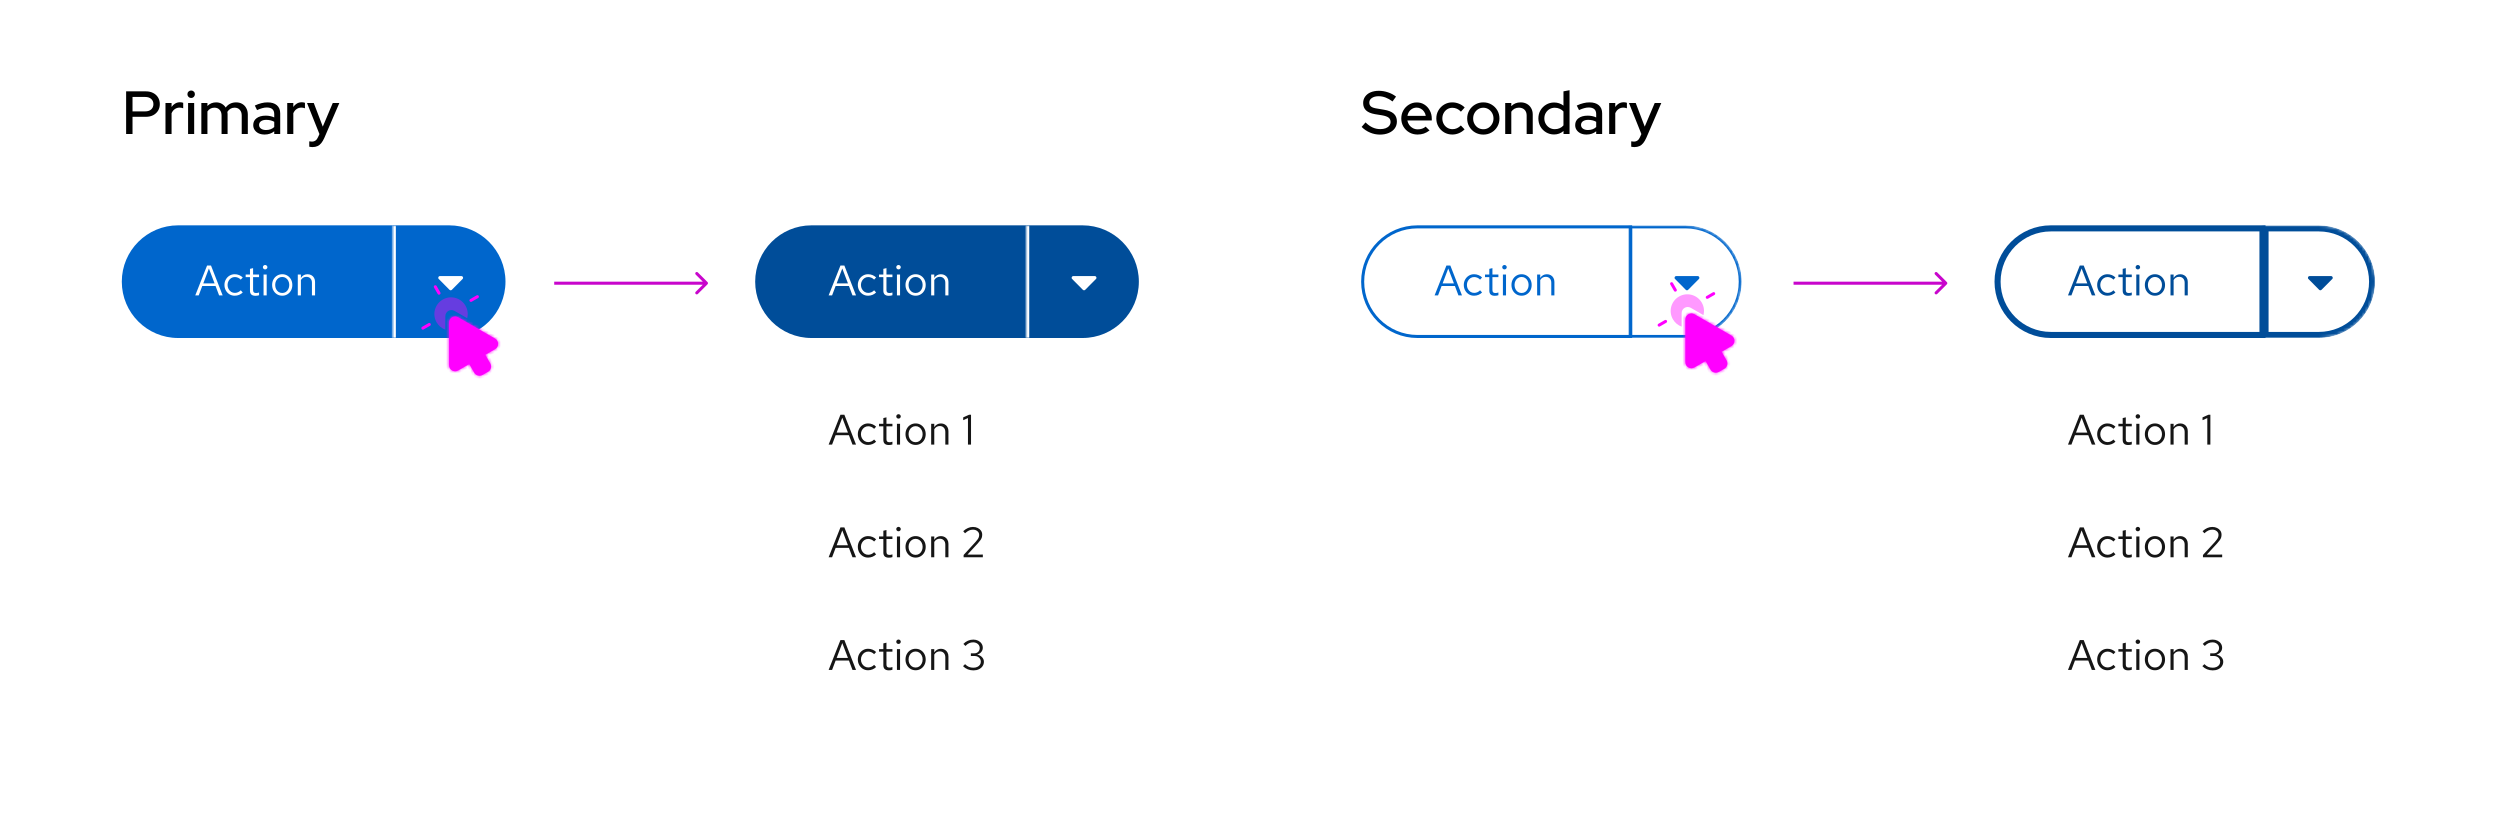 <svg width="821" height="274" viewBox="0 0 821 274" fill="none" xmlns="http://www.w3.org/2000/svg">
<rect width="821" height="274" fill="white"/>
<path d="M41.42 44V30H47.9C48.82 30 49.62 30.18 50.3 30.54C50.98 30.887 51.513 31.373 51.9 32C52.287 32.627 52.48 33.353 52.48 34.18C52.48 35.007 52.287 35.733 51.9 36.36C51.513 36.987 50.973 37.48 50.28 37.84C49.6 38.187 48.807 38.36 47.9 38.36H43.52V44H41.42ZM43.52 36.58H47.68C48.507 36.58 49.16 36.367 49.64 35.94C50.133 35.5 50.38 34.92 50.38 34.2C50.38 33.48 50.133 32.907 49.64 32.48C49.16 32.053 48.507 31.84 47.68 31.84H43.52V36.58ZM54.344 44V33.82H56.344V35.12C56.664 34.64 57.057 34.267 57.524 34C58.004 33.72 58.544 33.58 59.144 33.58C59.557 33.593 59.897 33.653 60.164 33.76V35.56C59.777 35.413 59.384 35.34 58.984 35.34C58.397 35.34 57.877 35.5 57.424 35.82C56.971 36.127 56.611 36.58 56.344 37.18V44H54.344ZM61.766 44V33.82H63.766V44H61.766ZM62.766 32.18C62.433 32.18 62.146 32.06 61.906 31.82C61.666 31.567 61.546 31.273 61.546 30.94C61.546 30.593 61.666 30.307 61.906 30.08C62.146 29.84 62.433 29.72 62.766 29.72C63.113 29.72 63.406 29.84 63.646 30.08C63.886 30.307 64.006 30.593 64.006 30.94C64.006 31.273 63.886 31.567 63.646 31.82C63.406 32.06 63.113 32.18 62.766 32.18ZM66.121 44V33.82H68.121V34.8C68.881 34.013 69.835 33.62 70.981 33.62C71.675 33.62 72.288 33.773 72.821 34.08C73.368 34.387 73.801 34.8 74.121 35.32C74.961 34.187 76.108 33.62 77.561 33.62C78.321 33.62 78.981 33.787 79.541 34.12C80.115 34.453 80.561 34.92 80.881 35.52C81.215 36.12 81.381 36.813 81.381 37.6V44H79.381V37.94C79.381 37.14 79.168 36.513 78.741 36.06C78.328 35.593 77.761 35.36 77.041 35.36C76.041 35.36 75.248 35.82 74.661 36.74C74.688 36.873 74.708 37.013 74.721 37.16C74.735 37.307 74.741 37.453 74.741 37.6V44H72.761V37.94C72.761 37.14 72.548 36.513 72.121 36.06C71.708 35.593 71.141 35.36 70.421 35.36C69.448 35.36 68.681 35.773 68.121 36.6V44H66.121ZM86.9 44.18C86.167 44.18 85.52 44.053 84.96 43.8C84.4 43.533 83.96 43.167 83.64 42.7C83.32 42.233 83.16 41.693 83.16 41.08C83.16 40.12 83.527 39.367 84.26 38.82C84.993 38.26 86 37.98 87.28 37.98C88.28 37.98 89.207 38.173 90.06 38.56V37.48C90.06 36.027 89.233 35.3 87.58 35.3C87.113 35.3 86.627 35.373 86.12 35.52C85.613 35.653 85.047 35.867 84.42 36.16L83.68 34.66C84.453 34.3 85.173 34.04 85.84 33.88C86.507 33.707 87.18 33.62 87.86 33.62C89.18 33.62 90.2 33.933 90.92 34.56C91.653 35.187 92.02 36.08 92.02 37.24V44H90.06V43.12C89.607 43.48 89.12 43.747 88.6 43.92C88.08 44.093 87.513 44.18 86.9 44.18ZM85.08 41.04C85.08 41.533 85.287 41.933 85.7 42.24C86.127 42.547 86.68 42.7 87.36 42.7C88.453 42.7 89.353 42.373 90.06 41.72V40C89.327 39.573 88.453 39.36 87.44 39.36C86.707 39.36 86.127 39.513 85.7 39.82C85.287 40.113 85.08 40.52 85.08 41.04ZM94.325 44V33.82H96.325V35.12C96.644 34.64 97.038 34.267 97.504 34C97.984 33.72 98.525 33.58 99.124 33.58C99.538 33.593 99.878 33.653 100.145 33.76V35.56C99.758 35.413 99.365 35.34 98.965 35.34C98.378 35.34 97.858 35.5 97.404 35.82C96.951 36.127 96.591 36.58 96.325 37.18V44H94.325ZM102.622 48.3C102.408 48.3 102.208 48.287 102.022 48.26C101.835 48.247 101.682 48.22 101.562 48.18V46.42C101.802 46.473 102.095 46.5 102.442 46.5C103.375 46.5 104.048 46 104.462 45L104.902 44.02L100.822 33.82H103.042L106.002 41.58L109.282 33.82H111.442L106.522 45.26C106.202 45.98 105.862 46.56 105.502 47C105.142 47.453 104.728 47.78 104.262 47.98C103.795 48.193 103.248 48.3 102.622 48.3Z" fill="black"/>
<g filter="url(#filter0_d_1545_59944)">
<path d="M248 117C248 113.686 250.686 111 254 111H368C371.314 111 374 113.686 374 117V232C374 235.314 371.314 238 368 238H254C250.686 238 248 235.314 248 232V117Z" fill="white"/>
<path d="M272.126 142L276.004 132.2H277.292L281.114 142H279.952L278.79 138.92H274.422L273.26 142H272.126ZM274.758 138.066H278.468L276.606 133.18L274.758 138.066ZM285.085 142.112C284.45 142.112 283.876 141.958 283.363 141.65C282.859 141.333 282.457 140.908 282.159 140.376C281.86 139.835 281.711 139.237 281.711 138.584C281.711 137.921 281.86 137.324 282.159 136.792C282.457 136.26 282.859 135.84 283.363 135.532C283.876 135.215 284.45 135.056 285.085 135.056C285.589 135.056 286.069 135.149 286.527 135.336C286.984 135.523 287.381 135.784 287.717 136.12L287.059 136.834C286.816 136.563 286.522 136.353 286.177 136.204C285.831 136.055 285.481 135.98 285.127 135.98C284.679 135.98 284.273 136.097 283.909 136.33C283.554 136.563 283.269 136.876 283.055 137.268C282.84 137.66 282.733 138.099 282.733 138.584C282.733 139.069 282.84 139.508 283.055 139.9C283.269 140.292 283.554 140.605 283.909 140.838C284.273 141.071 284.679 141.188 285.127 141.188C285.481 141.188 285.831 141.113 286.177 140.964C286.522 140.805 286.816 140.595 287.059 140.334L287.717 141.048C287.381 141.384 286.984 141.645 286.527 141.832C286.069 142.019 285.589 142.112 285.085 142.112ZM291.883 142.14C291.295 142.14 290.847 142 290.539 141.72C290.24 141.431 290.091 141.015 290.091 140.474V136.008H288.677V135.168H290.091V133.292L291.113 133.054V135.168H293.073V136.008H291.113V140.208C291.113 140.572 291.187 140.833 291.337 140.992C291.495 141.151 291.752 141.23 292.107 141.23C292.284 141.23 292.443 141.216 292.583 141.188C292.723 141.16 292.886 141.113 293.073 141.048V141.958C292.886 142.023 292.69 142.07 292.485 142.098C292.279 142.126 292.079 142.14 291.883 142.14ZM294.556 142V135.168H295.578V142H294.556ZM295.074 133.474C294.868 133.474 294.691 133.404 294.542 133.264C294.402 133.115 294.332 132.942 294.332 132.746C294.332 132.55 294.402 132.382 294.542 132.242C294.691 132.093 294.868 132.018 295.074 132.018C295.279 132.018 295.452 132.093 295.592 132.242C295.741 132.382 295.816 132.55 295.816 132.746C295.816 132.942 295.741 133.115 295.592 133.264C295.452 133.404 295.279 133.474 295.074 133.474ZM300.697 142.112C300.062 142.112 299.493 141.958 298.989 141.65C298.485 141.342 298.088 140.922 297.799 140.39C297.51 139.858 297.365 139.256 297.365 138.584C297.365 137.912 297.51 137.31 297.799 136.778C298.088 136.246 298.485 135.826 298.989 135.518C299.493 135.21 300.062 135.056 300.697 135.056C301.322 135.056 301.882 135.21 302.377 135.518C302.881 135.826 303.278 136.246 303.567 136.778C303.856 137.31 304.001 137.912 304.001 138.584C304.001 139.256 303.856 139.858 303.567 140.39C303.278 140.922 302.881 141.342 302.377 141.65C301.882 141.958 301.322 142.112 300.697 142.112ZM300.683 141.216C301.131 141.216 301.528 141.104 301.873 140.88C302.218 140.647 302.489 140.329 302.685 139.928C302.89 139.527 302.993 139.079 302.993 138.584C302.993 138.08 302.89 137.632 302.685 137.24C302.489 136.839 302.218 136.526 301.873 136.302C301.528 136.069 301.131 135.952 300.683 135.952C300.235 135.952 299.838 136.069 299.493 136.302C299.148 136.526 298.872 136.839 298.667 137.24C298.471 137.632 298.373 138.08 298.373 138.584C298.373 139.079 298.471 139.527 298.667 139.928C298.872 140.329 299.148 140.647 299.493 140.88C299.838 141.104 300.235 141.216 300.683 141.216ZM305.794 142V135.168H306.816V136.274C307.077 135.863 307.39 135.56 307.754 135.364C308.118 135.159 308.529 135.056 308.986 135.056C309.481 135.056 309.91 135.163 310.274 135.378C310.647 135.583 310.937 135.877 311.142 136.26C311.357 136.633 311.464 137.072 311.464 137.576V142H310.442V137.87C310.442 137.263 310.274 136.787 309.938 136.442C309.611 136.087 309.168 135.91 308.608 135.91C308.235 135.91 307.894 135.999 307.586 136.176C307.278 136.353 307.021 136.615 306.816 136.96V142H305.794ZM317.878 142V133.292L316.31 133.992V133.068L318.256 132.2H318.886V142H317.878Z" fill="#151515"/>
<path d="M272.126 179L276.004 169.2H277.292L281.114 179H279.952L278.79 175.92H274.422L273.26 179H272.126ZM274.758 175.066H278.468L276.606 170.18L274.758 175.066ZM285.085 179.112C284.45 179.112 283.876 178.958 283.363 178.65C282.859 178.333 282.457 177.908 282.159 177.376C281.86 176.835 281.711 176.237 281.711 175.584C281.711 174.921 281.86 174.324 282.159 173.792C282.457 173.26 282.859 172.84 283.363 172.532C283.876 172.215 284.45 172.056 285.085 172.056C285.589 172.056 286.069 172.149 286.527 172.336C286.984 172.523 287.381 172.784 287.717 173.12L287.059 173.834C286.816 173.563 286.522 173.353 286.177 173.204C285.831 173.055 285.481 172.98 285.127 172.98C284.679 172.98 284.273 173.097 283.909 173.33C283.554 173.563 283.269 173.876 283.055 174.268C282.84 174.66 282.733 175.099 282.733 175.584C282.733 176.069 282.84 176.508 283.055 176.9C283.269 177.292 283.554 177.605 283.909 177.838C284.273 178.071 284.679 178.188 285.127 178.188C285.481 178.188 285.831 178.113 286.177 177.964C286.522 177.805 286.816 177.595 287.059 177.334L287.717 178.048C287.381 178.384 286.984 178.645 286.527 178.832C286.069 179.019 285.589 179.112 285.085 179.112ZM291.883 179.14C291.295 179.14 290.847 179 290.539 178.72C290.24 178.431 290.091 178.015 290.091 177.474V173.008H288.677V172.168H290.091V170.292L291.113 170.054V172.168H293.073V173.008H291.113V177.208C291.113 177.572 291.187 177.833 291.337 177.992C291.495 178.151 291.752 178.23 292.107 178.23C292.284 178.23 292.443 178.216 292.583 178.188C292.723 178.16 292.886 178.113 293.073 178.048V178.958C292.886 179.023 292.69 179.07 292.485 179.098C292.279 179.126 292.079 179.14 291.883 179.14ZM294.556 179V172.168H295.578V179H294.556ZM295.074 170.474C294.868 170.474 294.691 170.404 294.542 170.264C294.402 170.115 294.332 169.942 294.332 169.746C294.332 169.55 294.402 169.382 294.542 169.242C294.691 169.093 294.868 169.018 295.074 169.018C295.279 169.018 295.452 169.093 295.592 169.242C295.741 169.382 295.816 169.55 295.816 169.746C295.816 169.942 295.741 170.115 295.592 170.264C295.452 170.404 295.279 170.474 295.074 170.474ZM300.697 179.112C300.062 179.112 299.493 178.958 298.989 178.65C298.485 178.342 298.088 177.922 297.799 177.39C297.51 176.858 297.365 176.256 297.365 175.584C297.365 174.912 297.51 174.31 297.799 173.778C298.088 173.246 298.485 172.826 298.989 172.518C299.493 172.21 300.062 172.056 300.697 172.056C301.322 172.056 301.882 172.21 302.377 172.518C302.881 172.826 303.278 173.246 303.567 173.778C303.856 174.31 304.001 174.912 304.001 175.584C304.001 176.256 303.856 176.858 303.567 177.39C303.278 177.922 302.881 178.342 302.377 178.65C301.882 178.958 301.322 179.112 300.697 179.112ZM300.683 178.216C301.131 178.216 301.528 178.104 301.873 177.88C302.218 177.647 302.489 177.329 302.685 176.928C302.89 176.527 302.993 176.079 302.993 175.584C302.993 175.08 302.89 174.632 302.685 174.24C302.489 173.839 302.218 173.526 301.873 173.302C301.528 173.069 301.131 172.952 300.683 172.952C300.235 172.952 299.838 173.069 299.493 173.302C299.148 173.526 298.872 173.839 298.667 174.24C298.471 174.632 298.373 175.08 298.373 175.584C298.373 176.079 298.471 176.527 298.667 176.928C298.872 177.329 299.148 177.647 299.493 177.88C299.838 178.104 300.235 178.216 300.683 178.216ZM305.794 179V172.168H306.816V173.274C307.077 172.863 307.39 172.56 307.754 172.364C308.118 172.159 308.529 172.056 308.986 172.056C309.481 172.056 309.91 172.163 310.274 172.378C310.647 172.583 310.937 172.877 311.142 173.26C311.357 173.633 311.464 174.072 311.464 174.576V179H310.442V174.87C310.442 174.263 310.274 173.787 309.938 173.442C309.611 173.087 309.168 172.91 308.608 172.91C308.235 172.91 307.894 172.999 307.586 173.176C307.278 173.353 307.021 173.615 306.816 173.96V179H305.794ZM316.45 179V178.258L320.37 173.974C320.678 173.638 320.916 173.344 321.084 173.092C321.262 172.831 321.383 172.588 321.448 172.364C321.523 172.14 321.56 171.902 321.56 171.65C321.56 171.155 321.364 170.749 320.972 170.432C320.59 170.105 320.1 169.942 319.502 169.942C319.045 169.942 318.62 170.031 318.228 170.208C317.836 170.385 317.398 170.693 316.912 171.132L316.324 170.432C316.838 169.965 317.356 169.62 317.878 169.396C318.401 169.163 318.947 169.046 319.516 169.046C320.104 169.046 320.627 169.158 321.084 169.382C321.542 169.597 321.901 169.895 322.162 170.278C322.424 170.661 322.554 171.099 322.554 171.594C322.554 171.921 322.512 172.224 322.428 172.504C322.344 172.775 322.195 173.069 321.98 173.386C321.766 173.694 321.458 174.067 321.056 174.506L317.71 178.132L322.764 178.118V179H316.45Z" fill="#151515"/>
<path d="M272.126 216L276.004 206.2H277.292L281.114 216H279.952L278.79 212.92H274.422L273.26 216H272.126ZM274.758 212.066H278.468L276.606 207.18L274.758 212.066ZM285.085 216.112C284.45 216.112 283.876 215.958 283.363 215.65C282.859 215.333 282.457 214.908 282.159 214.376C281.86 213.835 281.711 213.237 281.711 212.584C281.711 211.921 281.86 211.324 282.159 210.792C282.457 210.26 282.859 209.84 283.363 209.532C283.876 209.215 284.45 209.056 285.085 209.056C285.589 209.056 286.069 209.149 286.527 209.336C286.984 209.523 287.381 209.784 287.717 210.12L287.059 210.834C286.816 210.563 286.522 210.353 286.177 210.204C285.831 210.055 285.481 209.98 285.127 209.98C284.679 209.98 284.273 210.097 283.909 210.33C283.554 210.563 283.269 210.876 283.055 211.268C282.84 211.66 282.733 212.099 282.733 212.584C282.733 213.069 282.84 213.508 283.055 213.9C283.269 214.292 283.554 214.605 283.909 214.838C284.273 215.071 284.679 215.188 285.127 215.188C285.481 215.188 285.831 215.113 286.177 214.964C286.522 214.805 286.816 214.595 287.059 214.334L287.717 215.048C287.381 215.384 286.984 215.645 286.527 215.832C286.069 216.019 285.589 216.112 285.085 216.112ZM291.883 216.14C291.295 216.14 290.847 216 290.539 215.72C290.24 215.431 290.091 215.015 290.091 214.474V210.008H288.677V209.168H290.091V207.292L291.113 207.054V209.168H293.073V210.008H291.113V214.208C291.113 214.572 291.187 214.833 291.337 214.992C291.495 215.151 291.752 215.23 292.107 215.23C292.284 215.23 292.443 215.216 292.583 215.188C292.723 215.16 292.886 215.113 293.073 215.048V215.958C292.886 216.023 292.69 216.07 292.485 216.098C292.279 216.126 292.079 216.14 291.883 216.14ZM294.556 216V209.168H295.578V216H294.556ZM295.074 207.474C294.868 207.474 294.691 207.404 294.542 207.264C294.402 207.115 294.332 206.942 294.332 206.746C294.332 206.55 294.402 206.382 294.542 206.242C294.691 206.093 294.868 206.018 295.074 206.018C295.279 206.018 295.452 206.093 295.592 206.242C295.741 206.382 295.816 206.55 295.816 206.746C295.816 206.942 295.741 207.115 295.592 207.264C295.452 207.404 295.279 207.474 295.074 207.474ZM300.697 216.112C300.062 216.112 299.493 215.958 298.989 215.65C298.485 215.342 298.088 214.922 297.799 214.39C297.51 213.858 297.365 213.256 297.365 212.584C297.365 211.912 297.51 211.31 297.799 210.778C298.088 210.246 298.485 209.826 298.989 209.518C299.493 209.21 300.062 209.056 300.697 209.056C301.322 209.056 301.882 209.21 302.377 209.518C302.881 209.826 303.278 210.246 303.567 210.778C303.856 211.31 304.001 211.912 304.001 212.584C304.001 213.256 303.856 213.858 303.567 214.39C303.278 214.922 302.881 215.342 302.377 215.65C301.882 215.958 301.322 216.112 300.697 216.112ZM300.683 215.216C301.131 215.216 301.528 215.104 301.873 214.88C302.218 214.647 302.489 214.329 302.685 213.928C302.89 213.527 302.993 213.079 302.993 212.584C302.993 212.08 302.89 211.632 302.685 211.24C302.489 210.839 302.218 210.526 301.873 210.302C301.528 210.069 301.131 209.952 300.683 209.952C300.235 209.952 299.838 210.069 299.493 210.302C299.148 210.526 298.872 210.839 298.667 211.24C298.471 211.632 298.373 212.08 298.373 212.584C298.373 213.079 298.471 213.527 298.667 213.928C298.872 214.329 299.148 214.647 299.493 214.88C299.838 215.104 300.235 215.216 300.683 215.216ZM305.794 216V209.168H306.816V210.274C307.077 209.863 307.39 209.56 307.754 209.364C308.118 209.159 308.529 209.056 308.986 209.056C309.481 209.056 309.91 209.163 310.274 209.378C310.647 209.583 310.937 209.877 311.142 210.26C311.357 210.633 311.464 211.072 311.464 211.576V216H310.442V211.87C310.442 211.263 310.274 210.787 309.938 210.442C309.611 210.087 309.168 209.91 308.608 209.91C308.235 209.91 307.894 209.999 307.586 210.176C307.278 210.353 307.021 210.615 306.816 210.96V216H305.794ZM319.684 216.154C319.012 216.154 318.382 216.037 317.794 215.804C317.216 215.571 316.702 215.225 316.254 214.768L316.926 214.11C317.337 214.521 317.757 214.819 318.186 215.006C318.625 215.183 319.12 215.272 319.67 215.272C320.146 215.272 320.566 215.188 320.93 215.02C321.304 214.852 321.593 214.619 321.798 214.32C322.004 214.021 322.106 213.681 322.106 213.298C322.106 212.934 322.013 212.612 321.826 212.332C321.649 212.043 321.402 211.819 321.084 211.66C320.767 211.501 320.403 211.422 319.992 211.422H318.83V210.554H319.95C320.482 210.554 320.912 210.391 321.238 210.064C321.574 209.737 321.742 209.313 321.742 208.79C321.742 208.445 321.649 208.132 321.462 207.852C321.276 207.572 321.019 207.353 320.692 207.194C320.375 207.026 320.016 206.942 319.614 206.942C319.11 206.942 318.658 207.035 318.256 207.222C317.864 207.399 317.463 207.703 317.052 208.132L316.38 207.46C316.819 206.993 317.314 206.643 317.864 206.41C318.415 206.167 319.003 206.046 319.628 206.046C320.226 206.046 320.758 206.163 321.224 206.396C321.7 206.629 322.074 206.951 322.344 207.362C322.615 207.763 322.75 208.221 322.75 208.734C322.75 209.247 322.582 209.709 322.246 210.12C321.91 210.521 321.467 210.801 320.916 210.96C321.579 211.109 322.111 211.399 322.512 211.828C322.914 212.257 323.114 212.757 323.114 213.326C323.114 213.867 322.965 214.353 322.666 214.782C322.377 215.211 321.971 215.547 321.448 215.79C320.935 216.033 320.347 216.154 319.684 216.154Z" fill="#151515"/>
</g>
<g clip-path="url(#clip0_1545_59944)">
<path d="M40 92.5C40 82.283 48.283 74 58.5 74H129V111H58.5C48.283 111 40 102.717 40 92.5Z" fill="#0066CC"/>
<path d="M64.126 97L68.004 87.2H69.292L73.114 97H71.952L70.79 93.92H66.422L65.26 97H64.126ZM66.758 93.066H70.468L68.606 88.18L66.758 93.066ZM77.085 97.112C76.45 97.112 75.876 96.958 75.363 96.65C74.859 96.333 74.457 95.908 74.159 95.376C73.86 94.835 73.711 94.237 73.711 93.584C73.711 92.921 73.86 92.324 74.159 91.792C74.457 91.26 74.859 90.84 75.363 90.532C75.876 90.215 76.45 90.056 77.085 90.056C77.589 90.056 78.069 90.149 78.527 90.336C78.984 90.523 79.381 90.784 79.717 91.12L79.059 91.834C78.816 91.563 78.522 91.353 78.177 91.204C77.831 91.055 77.481 90.98 77.127 90.98C76.679 90.98 76.273 91.097 75.909 91.33C75.554 91.563 75.269 91.876 75.055 92.268C74.84 92.66 74.733 93.099 74.733 93.584C74.733 94.069 74.84 94.508 75.055 94.9C75.269 95.292 75.554 95.605 75.909 95.838C76.273 96.071 76.679 96.188 77.127 96.188C77.481 96.188 77.831 96.113 78.177 95.964C78.522 95.805 78.816 95.595 79.059 95.334L79.717 96.048C79.381 96.384 78.984 96.645 78.527 96.832C78.069 97.019 77.589 97.112 77.085 97.112ZM83.882 97.14C83.294 97.14 82.847 97 82.538 96.72C82.24 96.431 82.091 96.015 82.091 95.474V91.008H80.677V90.168H82.091V88.292L83.112 88.054V90.168H85.073V91.008H83.112V95.208C83.112 95.572 83.187 95.833 83.337 95.992C83.495 96.151 83.752 96.23 84.106 96.23C84.284 96.23 84.442 96.216 84.582 96.188C84.722 96.16 84.886 96.113 85.073 96.048V96.958C84.886 97.023 84.69 97.07 84.484 97.098C84.279 97.126 84.079 97.14 83.882 97.14ZM86.555 97V90.168H87.578V97H86.555ZM87.073 88.474C86.868 88.474 86.691 88.404 86.541 88.264C86.401 88.115 86.332 87.942 86.332 87.746C86.332 87.55 86.401 87.382 86.541 87.242C86.691 87.093 86.868 87.018 87.073 87.018C87.279 87.018 87.451 87.093 87.591 87.242C87.741 87.382 87.816 87.55 87.816 87.746C87.816 87.942 87.741 88.115 87.591 88.264C87.451 88.404 87.279 88.474 87.073 88.474ZM92.697 97.112C92.062 97.112 91.493 96.958 90.989 96.65C90.485 96.342 90.088 95.922 89.799 95.39C89.51 94.858 89.365 94.256 89.365 93.584C89.365 92.912 89.51 92.31 89.799 91.778C90.088 91.246 90.485 90.826 90.989 90.518C91.493 90.21 92.062 90.056 92.697 90.056C93.322 90.056 93.882 90.21 94.377 90.518C94.881 90.826 95.278 91.246 95.567 91.778C95.856 92.31 96.001 92.912 96.001 93.584C96.001 94.256 95.856 94.858 95.567 95.39C95.278 95.922 94.881 96.342 94.377 96.65C93.882 96.958 93.322 97.112 92.697 97.112ZM92.683 96.216C93.131 96.216 93.528 96.104 93.873 95.88C94.218 95.647 94.489 95.329 94.685 94.928C94.89 94.527 94.993 94.079 94.993 93.584C94.993 93.08 94.89 92.632 94.685 92.24C94.489 91.839 94.218 91.526 93.873 91.302C93.528 91.069 93.131 90.952 92.683 90.952C92.235 90.952 91.838 91.069 91.493 91.302C91.148 91.526 90.872 91.839 90.667 92.24C90.471 92.632 90.373 93.08 90.373 93.584C90.373 94.079 90.471 94.527 90.667 94.928C90.872 95.329 91.148 95.647 91.493 95.88C91.838 96.104 92.235 96.216 92.683 96.216ZM97.794 97V90.168H98.816V91.274C99.078 90.863 99.39 90.56 99.754 90.364C100.118 90.159 100.529 90.056 100.986 90.056C101.481 90.056 101.91 90.163 102.274 90.378C102.647 90.583 102.937 90.877 103.142 91.26C103.357 91.633 103.464 92.072 103.464 92.576V97H102.442V92.87C102.442 92.263 102.274 91.787 101.938 91.442C101.611 91.087 101.168 90.91 100.608 90.91C100.235 90.91 99.894 90.999 99.586 91.176C99.278 91.353 99.022 91.615 98.816 91.96V97H97.794Z" fill="white"/>
<mask id="path-9-inside-1_1545_59944" fill="white">
<path d="M129 74H147.5C157.717 74 166 82.283 166 92.5C166 102.717 157.717 111 147.5 111H129V74Z"/>
</mask>
<path d="M129 74H147.5C157.717 74 166 82.283 166 92.5C166 102.717 157.717 111 147.5 111H129V74Z" fill="#0066CC"/>
<path d="M129 74H166H129ZM166 111H129H166ZM128 111V74H130V111H128ZM166 74V111V74Z" fill="white" mask="url(#path-9-inside-1_1545_59944)"/>
<path d="M151.534 90.667C152.023 90.667 152.267 91.262 151.921 91.61L148.389 95.172C148.174 95.387 147.825 95.388 147.611 95.172L144.079 91.61C143.733 91.262 143.978 90.667 144.467 90.667H151.534Z" fill="white"/>
</g>
<g clip-path="url(#clip1_1545_59944)">
<path d="M248 92.5C248 82.283 256.283 74 266.5 74H337V111H266.5C256.283 111 248 102.717 248 92.5Z" fill="#004D99"/>
<path d="M272.126 97L276.004 87.2H277.292L281.114 97H279.952L278.79 93.92H274.422L273.26 97H272.126ZM274.758 93.066H278.468L276.606 88.18L274.758 93.066ZM285.085 97.112C284.45 97.112 283.876 96.958 283.363 96.65C282.859 96.333 282.457 95.908 282.159 95.376C281.86 94.835 281.711 94.237 281.711 93.584C281.711 92.921 281.86 92.324 282.159 91.792C282.457 91.26 282.859 90.84 283.363 90.532C283.876 90.215 284.45 90.056 285.085 90.056C285.589 90.056 286.069 90.149 286.527 90.336C286.984 90.523 287.381 90.784 287.717 91.12L287.059 91.834C286.816 91.563 286.522 91.353 286.177 91.204C285.831 91.055 285.481 90.98 285.127 90.98C284.679 90.98 284.273 91.097 283.909 91.33C283.554 91.563 283.269 91.876 283.055 92.268C282.84 92.66 282.733 93.099 282.733 93.584C282.733 94.069 282.84 94.508 283.055 94.9C283.269 95.292 283.554 95.605 283.909 95.838C284.273 96.071 284.679 96.188 285.127 96.188C285.481 96.188 285.831 96.113 286.177 95.964C286.522 95.805 286.816 95.595 287.059 95.334L287.717 96.048C287.381 96.384 286.984 96.645 286.527 96.832C286.069 97.019 285.589 97.112 285.085 97.112ZM291.883 97.14C291.295 97.14 290.847 97 290.539 96.72C290.24 96.431 290.091 96.015 290.091 95.474V91.008H288.677V90.168H290.091V88.292L291.113 88.054V90.168H293.073V91.008H291.113V95.208C291.113 95.572 291.187 95.833 291.337 95.992C291.495 96.151 291.752 96.23 292.107 96.23C292.284 96.23 292.443 96.216 292.583 96.188C292.723 96.16 292.886 96.113 293.073 96.048V96.958C292.886 97.023 292.69 97.07 292.485 97.098C292.279 97.126 292.079 97.14 291.883 97.14ZM294.556 97V90.168H295.578V97H294.556ZM295.074 88.474C294.868 88.474 294.691 88.404 294.542 88.264C294.402 88.115 294.332 87.942 294.332 87.746C294.332 87.55 294.402 87.382 294.542 87.242C294.691 87.093 294.868 87.018 295.074 87.018C295.279 87.018 295.452 87.093 295.592 87.242C295.741 87.382 295.816 87.55 295.816 87.746C295.816 87.942 295.741 88.115 295.592 88.264C295.452 88.404 295.279 88.474 295.074 88.474ZM300.697 97.112C300.062 97.112 299.493 96.958 298.989 96.65C298.485 96.342 298.088 95.922 297.799 95.39C297.51 94.858 297.365 94.256 297.365 93.584C297.365 92.912 297.51 92.31 297.799 91.778C298.088 91.246 298.485 90.826 298.989 90.518C299.493 90.21 300.062 90.056 300.697 90.056C301.322 90.056 301.882 90.21 302.377 90.518C302.881 90.826 303.278 91.246 303.567 91.778C303.856 92.31 304.001 92.912 304.001 93.584C304.001 94.256 303.856 94.858 303.567 95.39C303.278 95.922 302.881 96.342 302.377 96.65C301.882 96.958 301.322 97.112 300.697 97.112ZM300.683 96.216C301.131 96.216 301.528 96.104 301.873 95.88C302.218 95.647 302.489 95.329 302.685 94.928C302.89 94.527 302.993 94.079 302.993 93.584C302.993 93.08 302.89 92.632 302.685 92.24C302.489 91.839 302.218 91.526 301.873 91.302C301.528 91.069 301.131 90.952 300.683 90.952C300.235 90.952 299.838 91.069 299.493 91.302C299.148 91.526 298.872 91.839 298.667 92.24C298.471 92.632 298.373 93.08 298.373 93.584C298.373 94.079 298.471 94.527 298.667 94.928C298.872 95.329 299.148 95.647 299.493 95.88C299.838 96.104 300.235 96.216 300.683 96.216ZM305.794 97V90.168H306.816V91.274C307.077 90.863 307.39 90.56 307.754 90.364C308.118 90.159 308.529 90.056 308.986 90.056C309.481 90.056 309.91 90.163 310.274 90.378C310.647 90.583 310.937 90.877 311.142 91.26C311.357 91.633 311.464 92.072 311.464 92.576V97H310.442V92.87C310.442 92.263 310.274 91.787 309.938 91.442C309.611 91.087 309.168 90.91 308.608 90.91C308.235 90.91 307.894 90.999 307.586 91.176C307.278 91.353 307.021 91.615 306.816 91.96V97H305.794Z" fill="white"/>
<mask id="path-15-inside-2_1545_59944" fill="white">
<path d="M337 74H355.5C365.717 74 374 82.283 374 92.5C374 102.717 365.717 111 355.5 111H337V74Z"/>
</mask>
<path d="M337 74H355.5C365.717 74 374 82.283 374 92.5C374 102.717 365.717 111 355.5 111H337V74Z" fill="#004D99"/>
<path d="M337 74H374H337ZM374 111H337H374ZM336 111V74H338V111H336ZM374 74V111V74Z" fill="white" mask="url(#path-15-inside-2_1545_59944)"/>
<path d="M359.534 90.667C360.023 90.667 360.267 91.262 359.921 91.61L356.389 95.172C356.174 95.387 355.825 95.388 355.611 95.172L352.079 91.61C351.733 91.262 351.978 90.667 352.467 90.667H359.534Z" fill="white"/>
</g>
<path d="M232.354 92.646C232.549 92.842 232.549 93.158 232.354 93.354L229.172 96.535C228.976 96.731 228.66 96.731 228.464 96.535C228.269 96.34 228.269 96.024 228.464 95.828L231.293 93L228.464 90.172C228.269 89.976 228.269 89.66 228.464 89.465C228.66 89.269 228.976 89.269 229.172 89.465L232.354 92.646ZM182 93V92.5H232V93V93.5H182V93Z" fill="#C806CC"/>
<mask id="path-19-inside-3_1545_59944" fill="white">
<path fill-rule="evenodd" clip-rule="evenodd" d="M150.465 104.195C149.132 103.425 147.465 104.387 147.465 105.927L147.465 119.934C147.465 121.474 149.132 122.436 150.465 121.666L154.105 119.565L155.743 122.402C156.295 123.359 157.518 123.687 158.475 123.134L160.278 122.093C161.235 121.541 161.562 120.318 161.01 119.361L159.372 116.524L162.595 114.663C163.928 113.893 163.928 111.968 162.595 111.198L150.465 104.195Z"/>
</mask>
<path fill-rule="evenodd" clip-rule="evenodd" d="M150.465 104.195C149.132 103.425 147.465 104.387 147.465 105.927L147.465 119.934C147.465 121.474 149.132 122.436 150.465 121.666L154.105 119.565L155.743 122.402C156.295 123.359 157.518 123.687 158.475 123.134L160.278 122.093C161.235 121.541 161.562 120.318 161.01 119.361L159.372 116.524L162.595 114.663C163.928 113.893 163.928 111.968 162.595 111.198L150.465 104.195Z" fill="#FF00FF"/>
<path d="M147.465 105.927L146.465 105.927V105.927L147.465 105.927ZM150.465 104.195L150.965 103.329L150.965 103.329L150.465 104.195ZM147.465 119.934L148.465 119.934V119.934L147.465 119.934ZM154.105 119.565L154.971 119.065L154.471 118.199L153.605 118.699L154.105 119.565ZM155.743 122.402L154.877 122.902L155.743 122.402ZM159.372 116.524L158.872 115.657L158.006 116.157L158.506 117.024L159.372 116.524ZM162.595 111.198L162.095 112.064L162.095 112.064L162.595 111.198ZM147.465 105.927L148.465 105.927C148.465 105.157 149.298 104.676 149.965 105.061L150.465 104.195L150.965 103.329C148.965 102.174 146.465 103.618 146.465 105.927L147.465 105.927ZM147.465 119.934L148.465 119.934L148.465 105.927L147.465 105.927L146.465 105.927L146.465 119.934L147.465 119.934ZM150.465 121.666L149.965 120.8C149.298 121.185 148.465 120.704 148.465 119.934L147.465 119.934L146.465 119.934C146.465 122.243 148.965 123.687 150.965 122.532L150.465 121.666ZM154.105 119.565L153.605 118.699L149.965 120.8L150.465 121.666L150.965 122.532L154.605 120.431L154.105 119.565ZM155.743 122.402L156.609 121.902L154.971 119.065L154.105 119.565L153.239 120.065L154.877 122.902L155.743 122.402ZM158.475 123.134L157.975 122.268C157.497 122.544 156.885 122.381 156.609 121.902L155.743 122.402L154.877 122.902C155.705 124.337 157.54 124.829 158.975 124L158.475 123.134ZM160.278 122.093L159.778 121.227L157.975 122.268L158.475 123.134L158.975 124L160.778 122.959L160.278 122.093ZM161.01 119.361L160.144 119.861C160.42 120.339 160.256 120.951 159.778 121.227L160.278 122.093L160.778 122.959C162.213 122.131 162.705 120.296 161.876 118.861L161.01 119.361ZM159.372 116.524L158.506 117.024L160.144 119.861L161.01 119.361L161.876 118.861L160.238 116.024L159.372 116.524ZM162.595 114.663L162.095 113.797L158.872 115.657L159.372 116.524L159.872 117.39L163.095 115.529L162.595 114.663ZM162.595 111.198L162.095 112.064C162.762 112.449 162.762 113.412 162.095 113.797L162.595 114.663L163.095 115.529C165.095 114.374 165.095 111.487 163.095 110.332L162.595 111.198ZM150.465 104.195L149.965 105.061L162.095 112.064L162.595 111.198L163.095 110.332L150.965 103.329L150.465 104.195Z" fill="#FF00FF" mask="url(#path-19-inside-3_1545_59944)"/>
<path fill-rule="evenodd" clip-rule="evenodd" d="M153.423 104.498C153.771 103.156 153.613 101.683 152.865 100.387C151.353 97.769 148.006 96.872 145.387 98.384C142.769 99.895 141.872 103.243 143.384 105.861C144.053 107.02 145.082 107.842 146.248 108.267L146.248 103.82C146.248 102.28 147.915 101.318 149.248 102.088L153.423 104.498Z" fill="#FF00FF" fill-opacity="0.4"/>
<path d="M140.973 106.551L138.866 107.768" stroke="#FF00FF" stroke-linecap="round"/>
<path d="M156.775 97.428L154.668 98.644" stroke="#FF00FF" stroke-linecap="round"/>
<path d="M142.955 94.17L144.171 96.277" stroke="#FF00FF" stroke-linecap="round"/>
<path d="M453.16 44.2C452.04 44.2 450.96 43.98 449.92 43.54C448.88 43.1 447.96 42.48 447.16 41.68L448.44 40.2C449.2 40.947 449.973 41.5 450.76 41.86C451.56 42.22 452.393 42.4 453.26 42.4C453.94 42.4 454.533 42.307 455.04 42.12C455.56 41.92 455.96 41.64 456.24 41.28C456.52 40.92 456.66 40.513 456.66 40.06C456.66 39.433 456.44 38.953 456 38.62C455.56 38.287 454.833 38.033 453.82 37.86L451.48 37.48C450.2 37.253 449.24 36.84 448.6 36.24C447.973 35.64 447.66 34.84 447.66 33.84C447.66 33.04 447.873 32.34 448.3 31.74C448.727 31.127 449.327 30.653 450.1 30.32C450.887 29.987 451.793 29.82 452.82 29.82C453.833 29.82 454.827 29.987 455.8 30.32C456.787 30.64 457.673 31.107 458.46 31.72L457.3 33.32C455.793 32.173 454.267 31.6 452.72 31.6C451.813 31.6 451.08 31.793 450.52 32.18C449.96 32.553 449.68 33.053 449.68 33.68C449.68 34.253 449.873 34.693 450.26 35C450.647 35.293 451.287 35.507 452.18 35.64L454.44 36.02C455.92 36.26 457.007 36.693 457.7 37.32C458.393 37.947 458.74 38.807 458.74 39.9C458.74 40.753 458.507 41.507 458.04 42.16C457.573 42.8 456.92 43.3 456.08 43.66C455.24 44.02 454.267 44.2 453.16 44.2ZM465.521 44.18C464.521 44.18 463.614 43.947 462.801 43.48C462.001 43.013 461.361 42.38 460.881 41.58C460.414 40.78 460.181 39.887 460.181 38.9C460.181 37.927 460.408 37.047 460.861 36.26C461.314 35.46 461.928 34.827 462.701 34.36C463.474 33.88 464.334 33.64 465.281 33.64C466.228 33.64 467.068 33.88 467.801 34.36C468.534 34.827 469.114 35.467 469.541 36.28C469.981 37.08 470.201 37.987 470.201 39V39.56H462.181C462.288 40.12 462.494 40.62 462.801 41.06C463.121 41.5 463.521 41.847 464.001 42.1C464.494 42.353 465.028 42.48 465.601 42.48C466.094 42.48 466.568 42.407 467.021 42.26C467.488 42.1 467.874 41.873 468.181 41.58L469.461 42.84C468.861 43.293 468.241 43.633 467.601 43.86C466.974 44.073 466.281 44.18 465.521 44.18ZM462.201 38.06H468.221C468.141 37.527 467.954 37.06 467.661 36.66C467.381 36.247 467.028 35.927 466.601 35.7C466.188 35.46 465.734 35.34 465.241 35.34C464.468 35.34 463.801 35.593 463.241 36.1C462.694 36.593 462.348 37.247 462.201 38.06ZM476.925 44.18C475.952 44.18 475.065 43.947 474.265 43.48C473.478 43.013 472.852 42.38 472.385 41.58C471.918 40.78 471.685 39.887 471.685 38.9C471.685 37.913 471.918 37.027 472.385 36.24C472.852 35.44 473.478 34.807 474.265 34.34C475.065 33.86 475.952 33.62 476.925 33.62C477.698 33.62 478.438 33.767 479.145 34.06C479.865 34.353 480.485 34.767 481.005 35.3L479.765 36.68C479.378 36.253 478.945 35.933 478.465 35.72C477.985 35.507 477.485 35.4 476.965 35.4C476.352 35.4 475.792 35.553 475.285 35.86C474.792 36.167 474.398 36.587 474.105 37.12C473.812 37.653 473.665 38.247 473.665 38.9C473.665 39.553 473.812 40.153 474.105 40.7C474.398 41.233 474.798 41.653 475.305 41.96C475.812 42.267 476.378 42.42 477.005 42.42C478.032 42.42 478.945 42.013 479.745 41.2L480.965 42.48C480.432 43.027 479.812 43.447 479.105 43.74C478.412 44.033 477.685 44.18 476.925 44.18ZM487.122 44.2C486.135 44.2 485.235 43.967 484.422 43.5C483.622 43.033 482.988 42.4 482.522 41.6C482.055 40.8 481.822 39.907 481.822 38.92C481.822 37.933 482.055 37.04 482.522 36.24C482.988 35.44 483.622 34.807 484.422 34.34C485.235 33.86 486.135 33.62 487.122 33.62C488.122 33.62 489.022 33.86 489.822 34.34C490.622 34.807 491.255 35.44 491.722 36.24C492.188 37.04 492.422 37.933 492.422 38.92C492.422 39.907 492.188 40.8 491.722 41.6C491.255 42.4 490.622 43.033 489.822 43.5C489.022 43.967 488.122 44.2 487.122 44.2ZM487.122 42.44C487.748 42.44 488.308 42.287 488.802 41.98C489.308 41.66 489.708 41.233 490.002 40.7C490.308 40.167 490.462 39.573 490.462 38.92C490.462 38.253 490.315 37.66 490.022 37.14C489.728 36.607 489.328 36.18 488.822 35.86C488.315 35.54 487.748 35.38 487.122 35.38C486.495 35.38 485.928 35.54 485.422 35.86C484.915 36.18 484.515 36.607 484.222 37.14C483.928 37.66 483.782 38.253 483.782 38.92C483.782 39.573 483.928 40.167 484.222 40.7C484.515 41.233 484.915 41.66 485.422 41.98C485.928 42.287 486.495 42.44 487.122 42.44ZM494.313 44V33.82H496.313V34.86C497.099 34.033 498.119 33.62 499.373 33.62C500.159 33.62 500.846 33.787 501.433 34.12C502.033 34.453 502.499 34.92 502.833 35.52C503.179 36.12 503.353 36.813 503.353 37.6V44H501.353V37.94C501.353 37.14 501.126 36.513 500.673 36.06C500.219 35.593 499.599 35.36 498.813 35.36C498.279 35.36 497.799 35.473 497.373 35.7C496.946 35.927 496.593 36.253 496.313 36.68V44H494.313ZM510.34 44.16C509.394 44.16 508.527 43.927 507.74 43.46C506.954 42.993 506.334 42.367 505.88 41.58C505.427 40.78 505.2 39.887 505.2 38.9C505.2 37.913 505.427 37.027 505.88 36.24C506.347 35.453 506.974 34.827 507.76 34.36C508.547 33.893 509.42 33.66 510.38 33.66C511.527 33.66 512.547 34 513.44 34.68V30L515.44 29.62V44H513.46V43.02C512.594 43.78 511.554 44.16 510.34 44.16ZM510.6 42.42C511.187 42.42 511.72 42.313 512.2 42.1C512.694 41.887 513.107 41.58 513.44 41.18V36.6C513.107 36.227 512.694 35.933 512.2 35.72C511.707 35.493 511.174 35.38 510.6 35.38C509.96 35.38 509.38 35.533 508.86 35.84C508.34 36.147 507.927 36.567 507.62 37.1C507.314 37.62 507.16 38.213 507.16 38.88C507.16 39.547 507.314 40.147 507.62 40.68C507.927 41.213 508.34 41.64 508.86 41.96C509.38 42.267 509.96 42.42 510.6 42.42ZM521.029 44.18C520.296 44.18 519.649 44.053 519.089 43.8C518.529 43.533 518.089 43.167 517.769 42.7C517.449 42.233 517.289 41.693 517.289 41.08C517.289 40.12 517.656 39.367 518.389 38.82C519.122 38.26 520.129 37.98 521.409 37.98C522.409 37.98 523.336 38.173 524.189 38.56V37.48C524.189 36.027 523.362 35.3 521.709 35.3C521.242 35.3 520.756 35.373 520.249 35.52C519.742 35.653 519.176 35.867 518.549 36.16L517.809 34.66C518.582 34.3 519.302 34.04 519.969 33.88C520.636 33.707 521.309 33.62 521.989 33.62C523.309 33.62 524.329 33.933 525.049 34.56C525.782 35.187 526.149 36.08 526.149 37.24V44H524.189V43.12C523.736 43.48 523.249 43.747 522.729 43.92C522.209 44.093 521.642 44.18 521.029 44.18ZM519.209 41.04C519.209 41.533 519.416 41.933 519.829 42.24C520.256 42.547 520.809 42.7 521.489 42.7C522.582 42.7 523.482 42.373 524.189 41.72V40C523.456 39.573 522.582 39.36 521.569 39.36C520.836 39.36 520.256 39.513 519.829 39.82C519.416 40.113 519.209 40.52 519.209 41.04ZM528.453 44V33.82H530.453V35.12C530.773 34.64 531.167 34.267 531.633 34C532.113 33.72 532.653 33.58 533.253 33.58C533.667 33.593 534.007 33.653 534.273 33.76V35.56C533.887 35.413 533.493 35.34 533.093 35.34C532.507 35.34 531.987 35.5 531.533 35.82C531.08 36.127 530.72 36.58 530.453 37.18V44H528.453ZM536.751 48.3C536.537 48.3 536.337 48.287 536.151 48.26C535.964 48.247 535.811 48.22 535.691 48.18V46.42C535.931 46.473 536.224 46.5 536.571 46.5C537.504 46.5 538.177 46 538.591 45L539.031 44.02L534.951 33.82H537.171L540.131 41.58L543.411 33.82H545.571L540.651 45.26C540.331 45.98 539.991 46.56 539.631 47C539.271 47.453 538.857 47.78 538.391 47.98C537.924 48.193 537.377 48.3 536.751 48.3Z" fill="black"/>
<g filter="url(#filter1_d_1545_59944)">
<path d="M655 117C655 113.686 657.686 111 661 111H775C778.314 111 781 113.686 781 117V232C781 235.314 778.314 238 775 238H661C657.686 238 655 235.314 655 232V117Z" fill="white"/>
<path d="M679.126 142L683.004 132.2H684.292L688.114 142H686.952L685.79 138.92H681.422L680.26 142H679.126ZM681.758 138.066H685.468L683.606 133.18L681.758 138.066ZM692.085 142.112C691.45 142.112 690.876 141.958 690.363 141.65C689.859 141.333 689.457 140.908 689.159 140.376C688.86 139.835 688.711 139.237 688.711 138.584C688.711 137.921 688.86 137.324 689.159 136.792C689.457 136.26 689.859 135.84 690.363 135.532C690.876 135.215 691.45 135.056 692.085 135.056C692.589 135.056 693.069 135.149 693.527 135.336C693.984 135.523 694.381 135.784 694.717 136.12L694.059 136.834C693.816 136.563 693.522 136.353 693.177 136.204C692.831 136.055 692.481 135.98 692.127 135.98C691.679 135.98 691.273 136.097 690.909 136.33C690.554 136.563 690.269 136.876 690.055 137.268C689.84 137.66 689.733 138.099 689.733 138.584C689.733 139.069 689.84 139.508 690.055 139.9C690.269 140.292 690.554 140.605 690.909 140.838C691.273 141.071 691.679 141.188 692.127 141.188C692.481 141.188 692.831 141.113 693.177 140.964C693.522 140.805 693.816 140.595 694.059 140.334L694.717 141.048C694.381 141.384 693.984 141.645 693.527 141.832C693.069 142.019 692.589 142.112 692.085 142.112ZM698.883 142.14C698.295 142.14 697.847 142 697.539 141.72C697.24 141.431 697.091 141.015 697.091 140.474V136.008H695.677V135.168H697.091V133.292L698.113 133.054V135.168H700.073V136.008H698.113V140.208C698.113 140.572 698.187 140.833 698.337 140.992C698.495 141.151 698.752 141.23 699.107 141.23C699.284 141.23 699.443 141.216 699.583 141.188C699.723 141.16 699.886 141.113 700.073 141.048V141.958C699.886 142.023 699.69 142.07 699.485 142.098C699.279 142.126 699.079 142.14 698.883 142.14ZM701.556 142V135.168H702.578V142H701.556ZM702.074 133.474C701.868 133.474 701.691 133.404 701.542 133.264C701.402 133.115 701.332 132.942 701.332 132.746C701.332 132.55 701.402 132.382 701.542 132.242C701.691 132.093 701.868 132.018 702.074 132.018C702.279 132.018 702.452 132.093 702.592 132.242C702.741 132.382 702.816 132.55 702.816 132.746C702.816 132.942 702.741 133.115 702.592 133.264C702.452 133.404 702.279 133.474 702.074 133.474ZM707.697 142.112C707.062 142.112 706.493 141.958 705.989 141.65C705.485 141.342 705.088 140.922 704.799 140.39C704.51 139.858 704.365 139.256 704.365 138.584C704.365 137.912 704.51 137.31 704.799 136.778C705.088 136.246 705.485 135.826 705.989 135.518C706.493 135.21 707.062 135.056 707.697 135.056C708.322 135.056 708.882 135.21 709.377 135.518C709.881 135.826 710.278 136.246 710.567 136.778C710.856 137.31 711.001 137.912 711.001 138.584C711.001 139.256 710.856 139.858 710.567 140.39C710.278 140.922 709.881 141.342 709.377 141.65C708.882 141.958 708.322 142.112 707.697 142.112ZM707.683 141.216C708.131 141.216 708.528 141.104 708.873 140.88C709.218 140.647 709.489 140.329 709.685 139.928C709.89 139.527 709.993 139.079 709.993 138.584C709.993 138.08 709.89 137.632 709.685 137.24C709.489 136.839 709.218 136.526 708.873 136.302C708.528 136.069 708.131 135.952 707.683 135.952C707.235 135.952 706.838 136.069 706.493 136.302C706.148 136.526 705.872 136.839 705.667 137.24C705.471 137.632 705.373 138.08 705.373 138.584C705.373 139.079 705.471 139.527 705.667 139.928C705.872 140.329 706.148 140.647 706.493 140.88C706.838 141.104 707.235 141.216 707.683 141.216ZM712.794 142V135.168H713.816V136.274C714.077 135.863 714.39 135.56 714.754 135.364C715.118 135.159 715.529 135.056 715.986 135.056C716.481 135.056 716.91 135.163 717.274 135.378C717.647 135.583 717.937 135.877 718.142 136.26C718.357 136.633 718.464 137.072 718.464 137.576V142H717.442V137.87C717.442 137.263 717.274 136.787 716.938 136.442C716.611 136.087 716.168 135.91 715.608 135.91C715.235 135.91 714.894 135.999 714.586 136.176C714.278 136.353 714.021 136.615 713.816 136.96V142H712.794ZM724.878 142V133.292L723.31 133.992V133.068L725.256 132.2H725.886V142H724.878Z" fill="#151515"/>
<path d="M679.126 179L683.004 169.2H684.292L688.114 179H686.952L685.79 175.92H681.422L680.26 179H679.126ZM681.758 175.066H685.468L683.606 170.18L681.758 175.066ZM692.085 179.112C691.45 179.112 690.876 178.958 690.363 178.65C689.859 178.333 689.457 177.908 689.159 177.376C688.86 176.835 688.711 176.237 688.711 175.584C688.711 174.921 688.86 174.324 689.159 173.792C689.457 173.26 689.859 172.84 690.363 172.532C690.876 172.215 691.45 172.056 692.085 172.056C692.589 172.056 693.069 172.149 693.527 172.336C693.984 172.523 694.381 172.784 694.717 173.12L694.059 173.834C693.816 173.563 693.522 173.353 693.177 173.204C692.831 173.055 692.481 172.98 692.127 172.98C691.679 172.98 691.273 173.097 690.909 173.33C690.554 173.563 690.269 173.876 690.055 174.268C689.84 174.66 689.733 175.099 689.733 175.584C689.733 176.069 689.84 176.508 690.055 176.9C690.269 177.292 690.554 177.605 690.909 177.838C691.273 178.071 691.679 178.188 692.127 178.188C692.481 178.188 692.831 178.113 693.177 177.964C693.522 177.805 693.816 177.595 694.059 177.334L694.717 178.048C694.381 178.384 693.984 178.645 693.527 178.832C693.069 179.019 692.589 179.112 692.085 179.112ZM698.883 179.14C698.295 179.14 697.847 179 697.539 178.72C697.24 178.431 697.091 178.015 697.091 177.474V173.008H695.677V172.168H697.091V170.292L698.113 170.054V172.168H700.073V173.008H698.113V177.208C698.113 177.572 698.187 177.833 698.337 177.992C698.495 178.151 698.752 178.23 699.107 178.23C699.284 178.23 699.443 178.216 699.583 178.188C699.723 178.16 699.886 178.113 700.073 178.048V178.958C699.886 179.023 699.69 179.07 699.485 179.098C699.279 179.126 699.079 179.14 698.883 179.14ZM701.556 179V172.168H702.578V179H701.556ZM702.074 170.474C701.868 170.474 701.691 170.404 701.542 170.264C701.402 170.115 701.332 169.942 701.332 169.746C701.332 169.55 701.402 169.382 701.542 169.242C701.691 169.093 701.868 169.018 702.074 169.018C702.279 169.018 702.452 169.093 702.592 169.242C702.741 169.382 702.816 169.55 702.816 169.746C702.816 169.942 702.741 170.115 702.592 170.264C702.452 170.404 702.279 170.474 702.074 170.474ZM707.697 179.112C707.062 179.112 706.493 178.958 705.989 178.65C705.485 178.342 705.088 177.922 704.799 177.39C704.51 176.858 704.365 176.256 704.365 175.584C704.365 174.912 704.51 174.31 704.799 173.778C705.088 173.246 705.485 172.826 705.989 172.518C706.493 172.21 707.062 172.056 707.697 172.056C708.322 172.056 708.882 172.21 709.377 172.518C709.881 172.826 710.278 173.246 710.567 173.778C710.856 174.31 711.001 174.912 711.001 175.584C711.001 176.256 710.856 176.858 710.567 177.39C710.278 177.922 709.881 178.342 709.377 178.65C708.882 178.958 708.322 179.112 707.697 179.112ZM707.683 178.216C708.131 178.216 708.528 178.104 708.873 177.88C709.218 177.647 709.489 177.329 709.685 176.928C709.89 176.527 709.993 176.079 709.993 175.584C709.993 175.08 709.89 174.632 709.685 174.24C709.489 173.839 709.218 173.526 708.873 173.302C708.528 173.069 708.131 172.952 707.683 172.952C707.235 172.952 706.838 173.069 706.493 173.302C706.148 173.526 705.872 173.839 705.667 174.24C705.471 174.632 705.373 175.08 705.373 175.584C705.373 176.079 705.471 176.527 705.667 176.928C705.872 177.329 706.148 177.647 706.493 177.88C706.838 178.104 707.235 178.216 707.683 178.216ZM712.794 179V172.168H713.816V173.274C714.077 172.863 714.39 172.56 714.754 172.364C715.118 172.159 715.529 172.056 715.986 172.056C716.481 172.056 716.91 172.163 717.274 172.378C717.647 172.583 717.937 172.877 718.142 173.26C718.357 173.633 718.464 174.072 718.464 174.576V179H717.442V174.87C717.442 174.263 717.274 173.787 716.938 173.442C716.611 173.087 716.168 172.91 715.608 172.91C715.235 172.91 714.894 172.999 714.586 173.176C714.278 173.353 714.021 173.615 713.816 173.96V179H712.794ZM723.45 179V178.258L727.37 173.974C727.678 173.638 727.916 173.344 728.084 173.092C728.262 172.831 728.383 172.588 728.448 172.364C728.523 172.14 728.56 171.902 728.56 171.65C728.56 171.155 728.364 170.749 727.972 170.432C727.59 170.105 727.1 169.942 726.502 169.942C726.045 169.942 725.62 170.031 725.228 170.208C724.836 170.385 724.398 170.693 723.912 171.132L723.324 170.432C723.838 169.965 724.356 169.62 724.878 169.396C725.401 169.163 725.947 169.046 726.516 169.046C727.104 169.046 727.627 169.158 728.084 169.382C728.542 169.597 728.901 169.895 729.162 170.278C729.424 170.661 729.554 171.099 729.554 171.594C729.554 171.921 729.512 172.224 729.428 172.504C729.344 172.775 729.195 173.069 728.98 173.386C728.766 173.694 728.458 174.067 728.056 174.506L724.71 178.132L729.764 178.118V179H723.45Z" fill="#151515"/>
<path d="M679.126 216L683.004 206.2H684.292L688.114 216H686.952L685.79 212.92H681.422L680.26 216H679.126ZM681.758 212.066H685.468L683.606 207.18L681.758 212.066ZM692.085 216.112C691.45 216.112 690.876 215.958 690.363 215.65C689.859 215.333 689.457 214.908 689.159 214.376C688.86 213.835 688.711 213.237 688.711 212.584C688.711 211.921 688.86 211.324 689.159 210.792C689.457 210.26 689.859 209.84 690.363 209.532C690.876 209.215 691.45 209.056 692.085 209.056C692.589 209.056 693.069 209.149 693.527 209.336C693.984 209.523 694.381 209.784 694.717 210.12L694.059 210.834C693.816 210.563 693.522 210.353 693.177 210.204C692.831 210.055 692.481 209.98 692.127 209.98C691.679 209.98 691.273 210.097 690.909 210.33C690.554 210.563 690.269 210.876 690.055 211.268C689.84 211.66 689.733 212.099 689.733 212.584C689.733 213.069 689.84 213.508 690.055 213.9C690.269 214.292 690.554 214.605 690.909 214.838C691.273 215.071 691.679 215.188 692.127 215.188C692.481 215.188 692.831 215.113 693.177 214.964C693.522 214.805 693.816 214.595 694.059 214.334L694.717 215.048C694.381 215.384 693.984 215.645 693.527 215.832C693.069 216.019 692.589 216.112 692.085 216.112ZM698.883 216.14C698.295 216.14 697.847 216 697.539 215.72C697.24 215.431 697.091 215.015 697.091 214.474V210.008H695.677V209.168H697.091V207.292L698.113 207.054V209.168H700.073V210.008H698.113V214.208C698.113 214.572 698.187 214.833 698.337 214.992C698.495 215.151 698.752 215.23 699.107 215.23C699.284 215.23 699.443 215.216 699.583 215.188C699.723 215.16 699.886 215.113 700.073 215.048V215.958C699.886 216.023 699.69 216.07 699.485 216.098C699.279 216.126 699.079 216.14 698.883 216.14ZM701.556 216V209.168H702.578V216H701.556ZM702.074 207.474C701.868 207.474 701.691 207.404 701.542 207.264C701.402 207.115 701.332 206.942 701.332 206.746C701.332 206.55 701.402 206.382 701.542 206.242C701.691 206.093 701.868 206.018 702.074 206.018C702.279 206.018 702.452 206.093 702.592 206.242C702.741 206.382 702.816 206.55 702.816 206.746C702.816 206.942 702.741 207.115 702.592 207.264C702.452 207.404 702.279 207.474 702.074 207.474ZM707.697 216.112C707.062 216.112 706.493 215.958 705.989 215.65C705.485 215.342 705.088 214.922 704.799 214.39C704.51 213.858 704.365 213.256 704.365 212.584C704.365 211.912 704.51 211.31 704.799 210.778C705.088 210.246 705.485 209.826 705.989 209.518C706.493 209.21 707.062 209.056 707.697 209.056C708.322 209.056 708.882 209.21 709.377 209.518C709.881 209.826 710.278 210.246 710.567 210.778C710.856 211.31 711.001 211.912 711.001 212.584C711.001 213.256 710.856 213.858 710.567 214.39C710.278 214.922 709.881 215.342 709.377 215.65C708.882 215.958 708.322 216.112 707.697 216.112ZM707.683 215.216C708.131 215.216 708.528 215.104 708.873 214.88C709.218 214.647 709.489 214.329 709.685 213.928C709.89 213.527 709.993 213.079 709.993 212.584C709.993 212.08 709.89 211.632 709.685 211.24C709.489 210.839 709.218 210.526 708.873 210.302C708.528 210.069 708.131 209.952 707.683 209.952C707.235 209.952 706.838 210.069 706.493 210.302C706.148 210.526 705.872 210.839 705.667 211.24C705.471 211.632 705.373 212.08 705.373 212.584C705.373 213.079 705.471 213.527 705.667 213.928C705.872 214.329 706.148 214.647 706.493 214.88C706.838 215.104 707.235 215.216 707.683 215.216ZM712.794 216V209.168H713.816V210.274C714.077 209.863 714.39 209.56 714.754 209.364C715.118 209.159 715.529 209.056 715.986 209.056C716.481 209.056 716.91 209.163 717.274 209.378C717.647 209.583 717.937 209.877 718.142 210.26C718.357 210.633 718.464 211.072 718.464 211.576V216H717.442V211.87C717.442 211.263 717.274 210.787 716.938 210.442C716.611 210.087 716.168 209.91 715.608 209.91C715.235 209.91 714.894 209.999 714.586 210.176C714.278 210.353 714.021 210.615 713.816 210.96V216H712.794ZM726.684 216.154C726.012 216.154 725.382 216.037 724.794 215.804C724.216 215.571 723.702 215.225 723.254 214.768L723.926 214.11C724.337 214.521 724.757 214.819 725.186 215.006C725.625 215.183 726.12 215.272 726.67 215.272C727.146 215.272 727.566 215.188 727.93 215.02C728.304 214.852 728.593 214.619 728.798 214.32C729.004 214.021 729.106 213.681 729.106 213.298C729.106 212.934 729.013 212.612 728.826 212.332C728.649 212.043 728.402 211.819 728.084 211.66C727.767 211.501 727.403 211.422 726.992 211.422H725.83V210.554H726.95C727.482 210.554 727.912 210.391 728.238 210.064C728.574 209.737 728.742 209.313 728.742 208.79C728.742 208.445 728.649 208.132 728.462 207.852C728.276 207.572 728.019 207.353 727.692 207.194C727.375 207.026 727.016 206.942 726.614 206.942C726.11 206.942 725.658 207.035 725.256 207.222C724.864 207.399 724.463 207.703 724.052 208.132L723.38 207.46C723.819 206.993 724.314 206.643 724.864 206.41C725.415 206.167 726.003 206.046 726.628 206.046C727.226 206.046 727.758 206.163 728.224 206.396C728.7 206.629 729.074 206.951 729.344 207.362C729.615 207.763 729.75 208.221 729.75 208.734C729.75 209.247 729.582 209.709 729.246 210.12C728.91 210.521 728.467 210.801 727.916 210.96C728.579 211.109 729.111 211.399 729.512 211.828C729.914 212.257 730.114 212.757 730.114 213.326C730.114 213.867 729.965 214.353 729.666 214.782C729.377 215.211 728.971 215.547 728.448 215.79C727.935 216.033 727.347 216.154 726.684 216.154Z" fill="#151515"/>
</g>
<g clip-path="url(#clip2_1545_59944)">
<path d="M465.5 74.5H535.5V110.5H465.5C455.559 110.5 447.5 102.441 447.5 92.5C447.5 82.559 455.559 74.5 465.5 74.5Z" stroke="#0066CC"/>
<path d="M471.126 97L475.004 87.2H476.292L480.114 97H478.952L477.79 93.92H473.422L472.26 97H471.126ZM473.758 93.066H477.468L475.606 88.18L473.758 93.066ZM484.085 97.112C483.45 97.112 482.876 96.958 482.363 96.65C481.859 96.333 481.457 95.908 481.159 95.376C480.86 94.835 480.711 94.237 480.711 93.584C480.711 92.921 480.86 92.324 481.159 91.792C481.457 91.26 481.859 90.84 482.363 90.532C482.876 90.215 483.45 90.056 484.085 90.056C484.589 90.056 485.069 90.149 485.527 90.336C485.984 90.523 486.381 90.784 486.717 91.12L486.059 91.834C485.816 91.563 485.522 91.353 485.177 91.204C484.831 91.055 484.481 90.98 484.127 90.98C483.679 90.98 483.273 91.097 482.909 91.33C482.554 91.563 482.269 91.876 482.055 92.268C481.84 92.66 481.733 93.099 481.733 93.584C481.733 94.069 481.84 94.508 482.055 94.9C482.269 95.292 482.554 95.605 482.909 95.838C483.273 96.071 483.679 96.188 484.127 96.188C484.481 96.188 484.831 96.113 485.177 95.964C485.522 95.805 485.816 95.595 486.059 95.334L486.717 96.048C486.381 96.384 485.984 96.645 485.527 96.832C485.069 97.019 484.589 97.112 484.085 97.112ZM490.883 97.14C490.295 97.14 489.847 97 489.539 96.72C489.24 96.431 489.091 96.015 489.091 95.474V91.008H487.677V90.168H489.091V88.292L490.113 88.054V90.168H492.073V91.008H490.113V95.208C490.113 95.572 490.187 95.833 490.337 95.992C490.495 96.151 490.752 96.23 491.107 96.23C491.284 96.23 491.443 96.216 491.583 96.188C491.723 96.16 491.886 96.113 492.073 96.048V96.958C491.886 97.023 491.69 97.07 491.485 97.098C491.279 97.126 491.079 97.14 490.883 97.14ZM493.556 97V90.168H494.578V97H493.556ZM494.074 88.474C493.868 88.474 493.691 88.404 493.542 88.264C493.402 88.115 493.332 87.942 493.332 87.746C493.332 87.55 493.402 87.382 493.542 87.242C493.691 87.093 493.868 87.018 494.074 87.018C494.279 87.018 494.452 87.093 494.592 87.242C494.741 87.382 494.816 87.55 494.816 87.746C494.816 87.942 494.741 88.115 494.592 88.264C494.452 88.404 494.279 88.474 494.074 88.474ZM499.697 97.112C499.062 97.112 498.493 96.958 497.989 96.65C497.485 96.342 497.088 95.922 496.799 95.39C496.51 94.858 496.365 94.256 496.365 93.584C496.365 92.912 496.51 92.31 496.799 91.778C497.088 91.246 497.485 90.826 497.989 90.518C498.493 90.21 499.062 90.056 499.697 90.056C500.322 90.056 500.882 90.21 501.377 90.518C501.881 90.826 502.278 91.246 502.567 91.778C502.856 92.31 503.001 92.912 503.001 93.584C503.001 94.256 502.856 94.858 502.567 95.39C502.278 95.922 501.881 96.342 501.377 96.65C500.882 96.958 500.322 97.112 499.697 97.112ZM499.683 96.216C500.131 96.216 500.528 96.104 500.873 95.88C501.218 95.647 501.489 95.329 501.685 94.928C501.89 94.527 501.993 94.079 501.993 93.584C501.993 93.08 501.89 92.632 501.685 92.24C501.489 91.839 501.218 91.526 500.873 91.302C500.528 91.069 500.131 90.952 499.683 90.952C499.235 90.952 498.838 91.069 498.493 91.302C498.148 91.526 497.872 91.839 497.667 92.24C497.471 92.632 497.373 93.08 497.373 93.584C497.373 94.079 497.471 94.527 497.667 94.928C497.872 95.329 498.148 95.647 498.493 95.88C498.838 96.104 499.235 96.216 499.683 96.216ZM504.794 97V90.168H505.816V91.274C506.077 90.863 506.39 90.56 506.754 90.364C507.118 90.159 507.529 90.056 507.986 90.056C508.481 90.056 508.91 90.163 509.274 90.378C509.647 90.583 509.937 90.877 510.142 91.26C510.357 91.633 510.464 92.072 510.464 92.576V97H509.442V92.87C509.442 92.263 509.274 91.787 508.938 91.442C508.611 91.087 508.168 90.91 507.608 90.91C507.235 90.91 506.894 90.999 506.586 91.176C506.278 91.353 506.021 91.615 505.816 91.96V97H504.794Z" fill="#0066CC"/>
<mask id="path-33-inside-4_1545_59944" fill="white">
<path d="M535 74H553.5C563.717 74 572 82.283 572 92.5C572 102.717 563.717 111 553.5 111H535V74Z"/>
</mask>
<path d="M535 74V73H534V74H535ZM535 111H534V112H535V111ZM535 74V75H553.5V74V73H535V74ZM553.5 111V110H535V111V112H553.5V111ZM535 111H536V74H535H534V111H535ZM572 92.5H571C571 102.165 563.165 110 553.5 110V111V112C564.27 112 573 103.27 573 92.5H572ZM553.5 74V75C563.165 75 571 82.835 571 92.5H572H573C573 81.73 564.27 73 553.5 73V74Z" fill="#0066CC" mask="url(#path-33-inside-4_1545_59944)"/>
<path d="M557.534 90.667C558.023 90.667 558.267 91.262 557.921 91.61L554.389 95.172C554.174 95.387 553.825 95.388 553.611 95.172L550.079 91.61C549.733 91.262 549.978 90.667 550.467 90.667H557.534Z" fill="#0066CC"/>
</g>
<g clip-path="url(#clip3_1545_59944)">
<path d="M673.5 75H743V110H673.5C663.835 110 656 102.165 656 92.5C656 82.835 663.835 75 673.5 75Z" stroke="#004D99" stroke-width="2"/>
<path d="M679.126 97L683.004 87.2H684.292L688.114 97H686.952L685.79 93.92H681.422L680.26 97H679.126ZM681.758 93.066H685.468L683.606 88.18L681.758 93.066ZM692.085 97.112C691.45 97.112 690.876 96.958 690.363 96.65C689.859 96.333 689.457 95.908 689.159 95.376C688.86 94.835 688.711 94.237 688.711 93.584C688.711 92.921 688.86 92.324 689.159 91.792C689.457 91.26 689.859 90.84 690.363 90.532C690.876 90.215 691.45 90.056 692.085 90.056C692.589 90.056 693.069 90.149 693.527 90.336C693.984 90.523 694.381 90.784 694.717 91.12L694.059 91.834C693.816 91.563 693.522 91.353 693.177 91.204C692.831 91.055 692.481 90.98 692.127 90.98C691.679 90.98 691.273 91.097 690.909 91.33C690.554 91.563 690.269 91.876 690.055 92.268C689.84 92.66 689.733 93.099 689.733 93.584C689.733 94.069 689.84 94.508 690.055 94.9C690.269 95.292 690.554 95.605 690.909 95.838C691.273 96.071 691.679 96.188 692.127 96.188C692.481 96.188 692.831 96.113 693.177 95.964C693.522 95.805 693.816 95.595 694.059 95.334L694.717 96.048C694.381 96.384 693.984 96.645 693.527 96.832C693.069 97.019 692.589 97.112 692.085 97.112ZM698.883 97.14C698.295 97.14 697.847 97 697.539 96.72C697.24 96.431 697.091 96.015 697.091 95.474V91.008H695.677V90.168H697.091V88.292L698.113 88.054V90.168H700.073V91.008H698.113V95.208C698.113 95.572 698.187 95.833 698.337 95.992C698.495 96.151 698.752 96.23 699.107 96.23C699.284 96.23 699.443 96.216 699.583 96.188C699.723 96.16 699.886 96.113 700.073 96.048V96.958C699.886 97.023 699.69 97.07 699.485 97.098C699.279 97.126 699.079 97.14 698.883 97.14ZM701.556 97V90.168H702.578V97H701.556ZM702.074 88.474C701.868 88.474 701.691 88.404 701.542 88.264C701.402 88.115 701.332 87.942 701.332 87.746C701.332 87.55 701.402 87.382 701.542 87.242C701.691 87.093 701.868 87.018 702.074 87.018C702.279 87.018 702.452 87.093 702.592 87.242C702.741 87.382 702.816 87.55 702.816 87.746C702.816 87.942 702.741 88.115 702.592 88.264C702.452 88.404 702.279 88.474 702.074 88.474ZM707.697 97.112C707.062 97.112 706.493 96.958 705.989 96.65C705.485 96.342 705.088 95.922 704.799 95.39C704.51 94.858 704.365 94.256 704.365 93.584C704.365 92.912 704.51 92.31 704.799 91.778C705.088 91.246 705.485 90.826 705.989 90.518C706.493 90.21 707.062 90.056 707.697 90.056C708.322 90.056 708.882 90.21 709.377 90.518C709.881 90.826 710.278 91.246 710.567 91.778C710.856 92.31 711.001 92.912 711.001 93.584C711.001 94.256 710.856 94.858 710.567 95.39C710.278 95.922 709.881 96.342 709.377 96.65C708.882 96.958 708.322 97.112 707.697 97.112ZM707.683 96.216C708.131 96.216 708.528 96.104 708.873 95.88C709.218 95.647 709.489 95.329 709.685 94.928C709.89 94.527 709.993 94.079 709.993 93.584C709.993 93.08 709.89 92.632 709.685 92.24C709.489 91.839 709.218 91.526 708.873 91.302C708.528 91.069 708.131 90.952 707.683 90.952C707.235 90.952 706.838 91.069 706.493 91.302C706.148 91.526 705.872 91.839 705.667 92.24C705.471 92.632 705.373 93.08 705.373 93.584C705.373 94.079 705.471 94.527 705.667 94.928C705.872 95.329 706.148 95.647 706.493 95.88C706.838 96.104 707.235 96.216 707.683 96.216ZM712.794 97V90.168H713.816V91.274C714.077 90.863 714.39 90.56 714.754 90.364C715.118 90.159 715.529 90.056 715.986 90.056C716.481 90.056 716.91 90.163 717.274 90.378C717.647 90.583 717.937 90.877 718.142 91.26C718.357 91.633 718.464 92.072 718.464 92.576V97H717.442V92.87C717.442 92.263 717.274 91.787 716.938 91.442C716.611 91.087 716.168 90.91 715.608 90.91C715.235 90.91 714.894 90.999 714.586 91.176C714.278 91.353 714.021 91.615 713.816 91.96V97H712.794Z" fill="#004D99"/>
<mask id="path-39-inside-5_1545_59944" fill="white">
<path d="M743 74H761.5C771.717 74 780 82.283 780 92.5C780 102.717 771.717 111 761.5 111H743V74Z"/>
</mask>
<path d="M743 74V72H741V74H743ZM743 111H741V113H743V111ZM743 74V76H761.5V74V72H743V74ZM761.5 111V109H743V111V113H761.5V111ZM743 111H745V74H743H741V111H743ZM780 92.5H778C778 101.613 770.613 109 761.5 109V111V113C772.822 113 782 103.822 782 92.5H780ZM761.5 74V76C770.613 76 778 83.387 778 92.5H780H782C782 81.178 772.822 72 761.5 72V74Z" fill="#004D99" mask="url(#path-39-inside-5_1545_59944)"/>
<path d="M765.534 90.667C766.023 90.667 766.267 91.262 765.921 91.61L762.389 95.172C762.174 95.387 761.825 95.388 761.611 95.172L758.079 91.61C757.733 91.262 757.978 90.667 758.467 90.667H765.534Z" fill="#004D99"/>
</g>
<path d="M639.354 92.646C639.549 92.842 639.549 93.158 639.354 93.354L636.172 96.535C635.976 96.731 635.66 96.731 635.464 96.535C635.269 96.34 635.269 96.024 635.464 95.828L638.293 93L635.464 90.172C635.269 89.976 635.269 89.66 635.464 89.465C635.66 89.269 635.976 89.269 636.172 89.465L639.354 92.646ZM589 93V92.5H639V93V93.5H589V93Z" fill="#C806CC"/>
<mask id="path-43-inside-6_1545_59944" fill="white">
<path fill-rule="evenodd" clip-rule="evenodd" d="M556.465 103.195C555.132 102.425 553.465 103.387 553.465 104.927L553.465 118.934C553.465 120.474 555.132 121.436 556.465 120.666L560.105 118.565L561.743 121.402C562.295 122.359 563.518 122.687 564.475 122.134L566.278 121.093C567.235 120.541 567.563 119.318 567.01 118.361L565.372 115.524L568.595 113.663C569.929 112.893 569.929 110.968 568.595 110.198L556.465 103.195Z"/>
</mask>
<path fill-rule="evenodd" clip-rule="evenodd" d="M556.465 103.195C555.132 102.425 553.465 103.387 553.465 104.927L553.465 118.934C553.465 120.474 555.132 121.436 556.465 120.666L560.105 118.565L561.743 121.402C562.295 122.359 563.518 122.687 564.475 122.134L566.278 121.093C567.235 120.541 567.563 119.318 567.01 118.361L565.372 115.524L568.595 113.663C569.929 112.893 569.929 110.968 568.595 110.198L556.465 103.195Z" fill="#FF00FF"/>
<path d="M553.465 104.927L552.465 104.927V104.927L553.465 104.927ZM556.465 103.195L556.965 102.329L556.965 102.329L556.465 103.195ZM553.465 118.934L554.465 118.934V118.934L553.465 118.934ZM560.105 118.565L560.971 118.065L560.471 117.199L559.605 117.699L560.105 118.565ZM567.01 118.361L566.144 118.861L567.01 118.361ZM565.372 115.524L564.872 114.657L564.006 115.157L564.506 116.024L565.372 115.524ZM568.595 110.198L568.095 111.064L568.095 111.064L568.595 110.198ZM553.465 104.927L554.465 104.927C554.465 104.157 555.298 103.676 555.965 104.061L556.465 103.195L556.965 102.329C554.965 101.174 552.465 102.618 552.465 104.927L553.465 104.927ZM553.465 118.934L554.465 118.934L554.465 104.927L553.465 104.927L552.465 104.927L552.465 118.934L553.465 118.934ZM556.465 120.666L555.965 119.8C555.298 120.185 554.465 119.704 554.465 118.934L553.465 118.934L552.465 118.934C552.465 121.243 554.965 122.687 556.965 121.532L556.465 120.666ZM560.105 118.565L559.605 117.699L555.965 119.8L556.465 120.666L556.965 121.532L560.605 119.431L560.105 118.565ZM561.743 121.402L562.609 120.902L560.971 118.065L560.105 118.565L559.239 119.065L560.877 121.902L561.743 121.402ZM564.475 122.134L563.975 121.268C563.497 121.544 562.885 121.381 562.609 120.902L561.743 121.402L560.877 121.902C561.705 123.337 563.54 123.829 564.975 123L564.475 122.134ZM566.278 121.093L565.778 120.227L563.975 121.268L564.475 122.134L564.975 123L566.778 121.959L566.278 121.093ZM567.01 118.361L566.144 118.861C566.42 119.339 566.256 119.951 565.778 120.227L566.278 121.093L566.778 121.959C568.213 121.131 568.705 119.296 567.876 117.861L567.01 118.361ZM565.372 115.524L564.506 116.024L566.144 118.861L567.01 118.361L567.876 117.861L566.238 115.024L565.372 115.524ZM568.595 113.663L568.095 112.797L564.872 114.657L565.372 115.524L565.872 116.39L569.095 114.529L568.595 113.663ZM568.595 110.198L568.095 111.064C568.762 111.449 568.762 112.412 568.095 112.797L568.595 113.663L569.095 114.529C571.095 113.374 571.095 110.487 569.095 109.332L568.595 110.198ZM556.465 103.195L555.965 104.061L568.095 111.064L568.595 110.198L569.095 109.332L556.965 102.329L556.465 103.195Z" fill="#FF00FF" mask="url(#path-43-inside-6_1545_59944)"/>
<path fill-rule="evenodd" clip-rule="evenodd" d="M559.423 103.498C559.771 102.156 559.613 100.683 558.865 99.387C557.353 96.769 554.006 95.872 551.387 97.384C548.769 98.895 547.872 102.243 549.384 104.861C550.053 106.02 551.082 106.842 552.248 107.267L552.248 102.82C552.248 101.28 553.915 100.318 555.248 101.088L559.423 103.498Z" fill="#FF00FF" fill-opacity="0.4"/>
<path d="M546.973 105.551L544.866 106.768" stroke="#FF00FF" stroke-linecap="round"/>
<path d="M562.775 96.428L560.668 97.644" stroke="#FF00FF" stroke-linecap="round"/>
<path d="M548.955 93.17L550.171 95.277" stroke="#FF00FF" stroke-linecap="round"/>
<defs>
<filter id="filter0_d_1545_59944" x="239" y="106" width="144" height="145" filterUnits="userSpaceOnUse" color-interpolation-filters="sRGB">
<feFlood flood-opacity="0" result="BackgroundImageFix"/>
<feColorMatrix in="SourceAlpha" type="matrix" values="0 0 0 0 0 0 0 0 0 0 0 0 0 0 0 0 0 0 127 0" result="hardAlpha"/>
<feOffset dy="4"/>
<feGaussianBlur stdDeviation="4.5"/>
<feColorMatrix type="matrix" values="0 0 0 0 0.161 0 0 0 0 0.161 0 0 0 0 0.161 0 0 0 0.15 0"/>
<feBlend mode="normal" in2="BackgroundImageFix" result="effect1_dropShadow_1545_59944"/>
<feBlend mode="normal" in="SourceGraphic" in2="effect1_dropShadow_1545_59944" result="shape"/>
</filter>
<filter id="filter1_d_1545_59944" x="646" y="106" width="144" height="145" filterUnits="userSpaceOnUse" color-interpolation-filters="sRGB">
<feFlood flood-opacity="0" result="BackgroundImageFix"/>
<feColorMatrix in="SourceAlpha" type="matrix" values="0 0 0 0 0 0 0 0 0 0 0 0 0 0 0 0 0 0 127 0" result="hardAlpha"/>
<feOffset dy="4"/>
<feGaussianBlur stdDeviation="4.5"/>
<feColorMatrix type="matrix" values="0 0 0 0 0.161 0 0 0 0 0.161 0 0 0 0 0.161 0 0 0 0.15 0"/>
<feBlend mode="normal" in2="BackgroundImageFix" result="effect1_dropShadow_1545_59944"/>
<feBlend mode="normal" in="SourceGraphic" in2="effect1_dropShadow_1545_59944" result="shape"/>
</filter>
<clipPath id="clip0_1545_59944">
<path d="M40 92.5C40 82.283 48.283 74 58.5 74H147.5C157.717 74 166 82.283 166 92.5C166 102.717 157.717 111 147.5 111H58.5C48.283 111 40 102.717 40 92.5Z" fill="white"/>
</clipPath>
<clipPath id="clip1_1545_59944">
<path d="M248 92.5C248 82.283 256.283 74 266.5 74H355.5C365.717 74 374 82.283 374 92.5C374 102.717 365.717 111 355.5 111H266.5C256.283 111 248 102.717 248 92.5Z" fill="white"/>
</clipPath>
<clipPath id="clip2_1545_59944">
<path d="M447 92.5C447 82.283 455.283 74 465.5 74H553.5C563.717 74 572 82.283 572 92.5C572 102.717 563.717 111 553.5 111H465.5C455.283 111 447 102.717 447 92.5Z" fill="white"/>
</clipPath>
<clipPath id="clip3_1545_59944">
<path d="M655 92.5C655 82.283 663.283 74 673.5 74H761.5C771.717 74 780 82.283 780 92.5C780 102.717 771.717 111 761.5 111H673.5C663.283 111 655 102.717 655 92.5Z" fill="white"/>
</clipPath>
</defs>
</svg>
